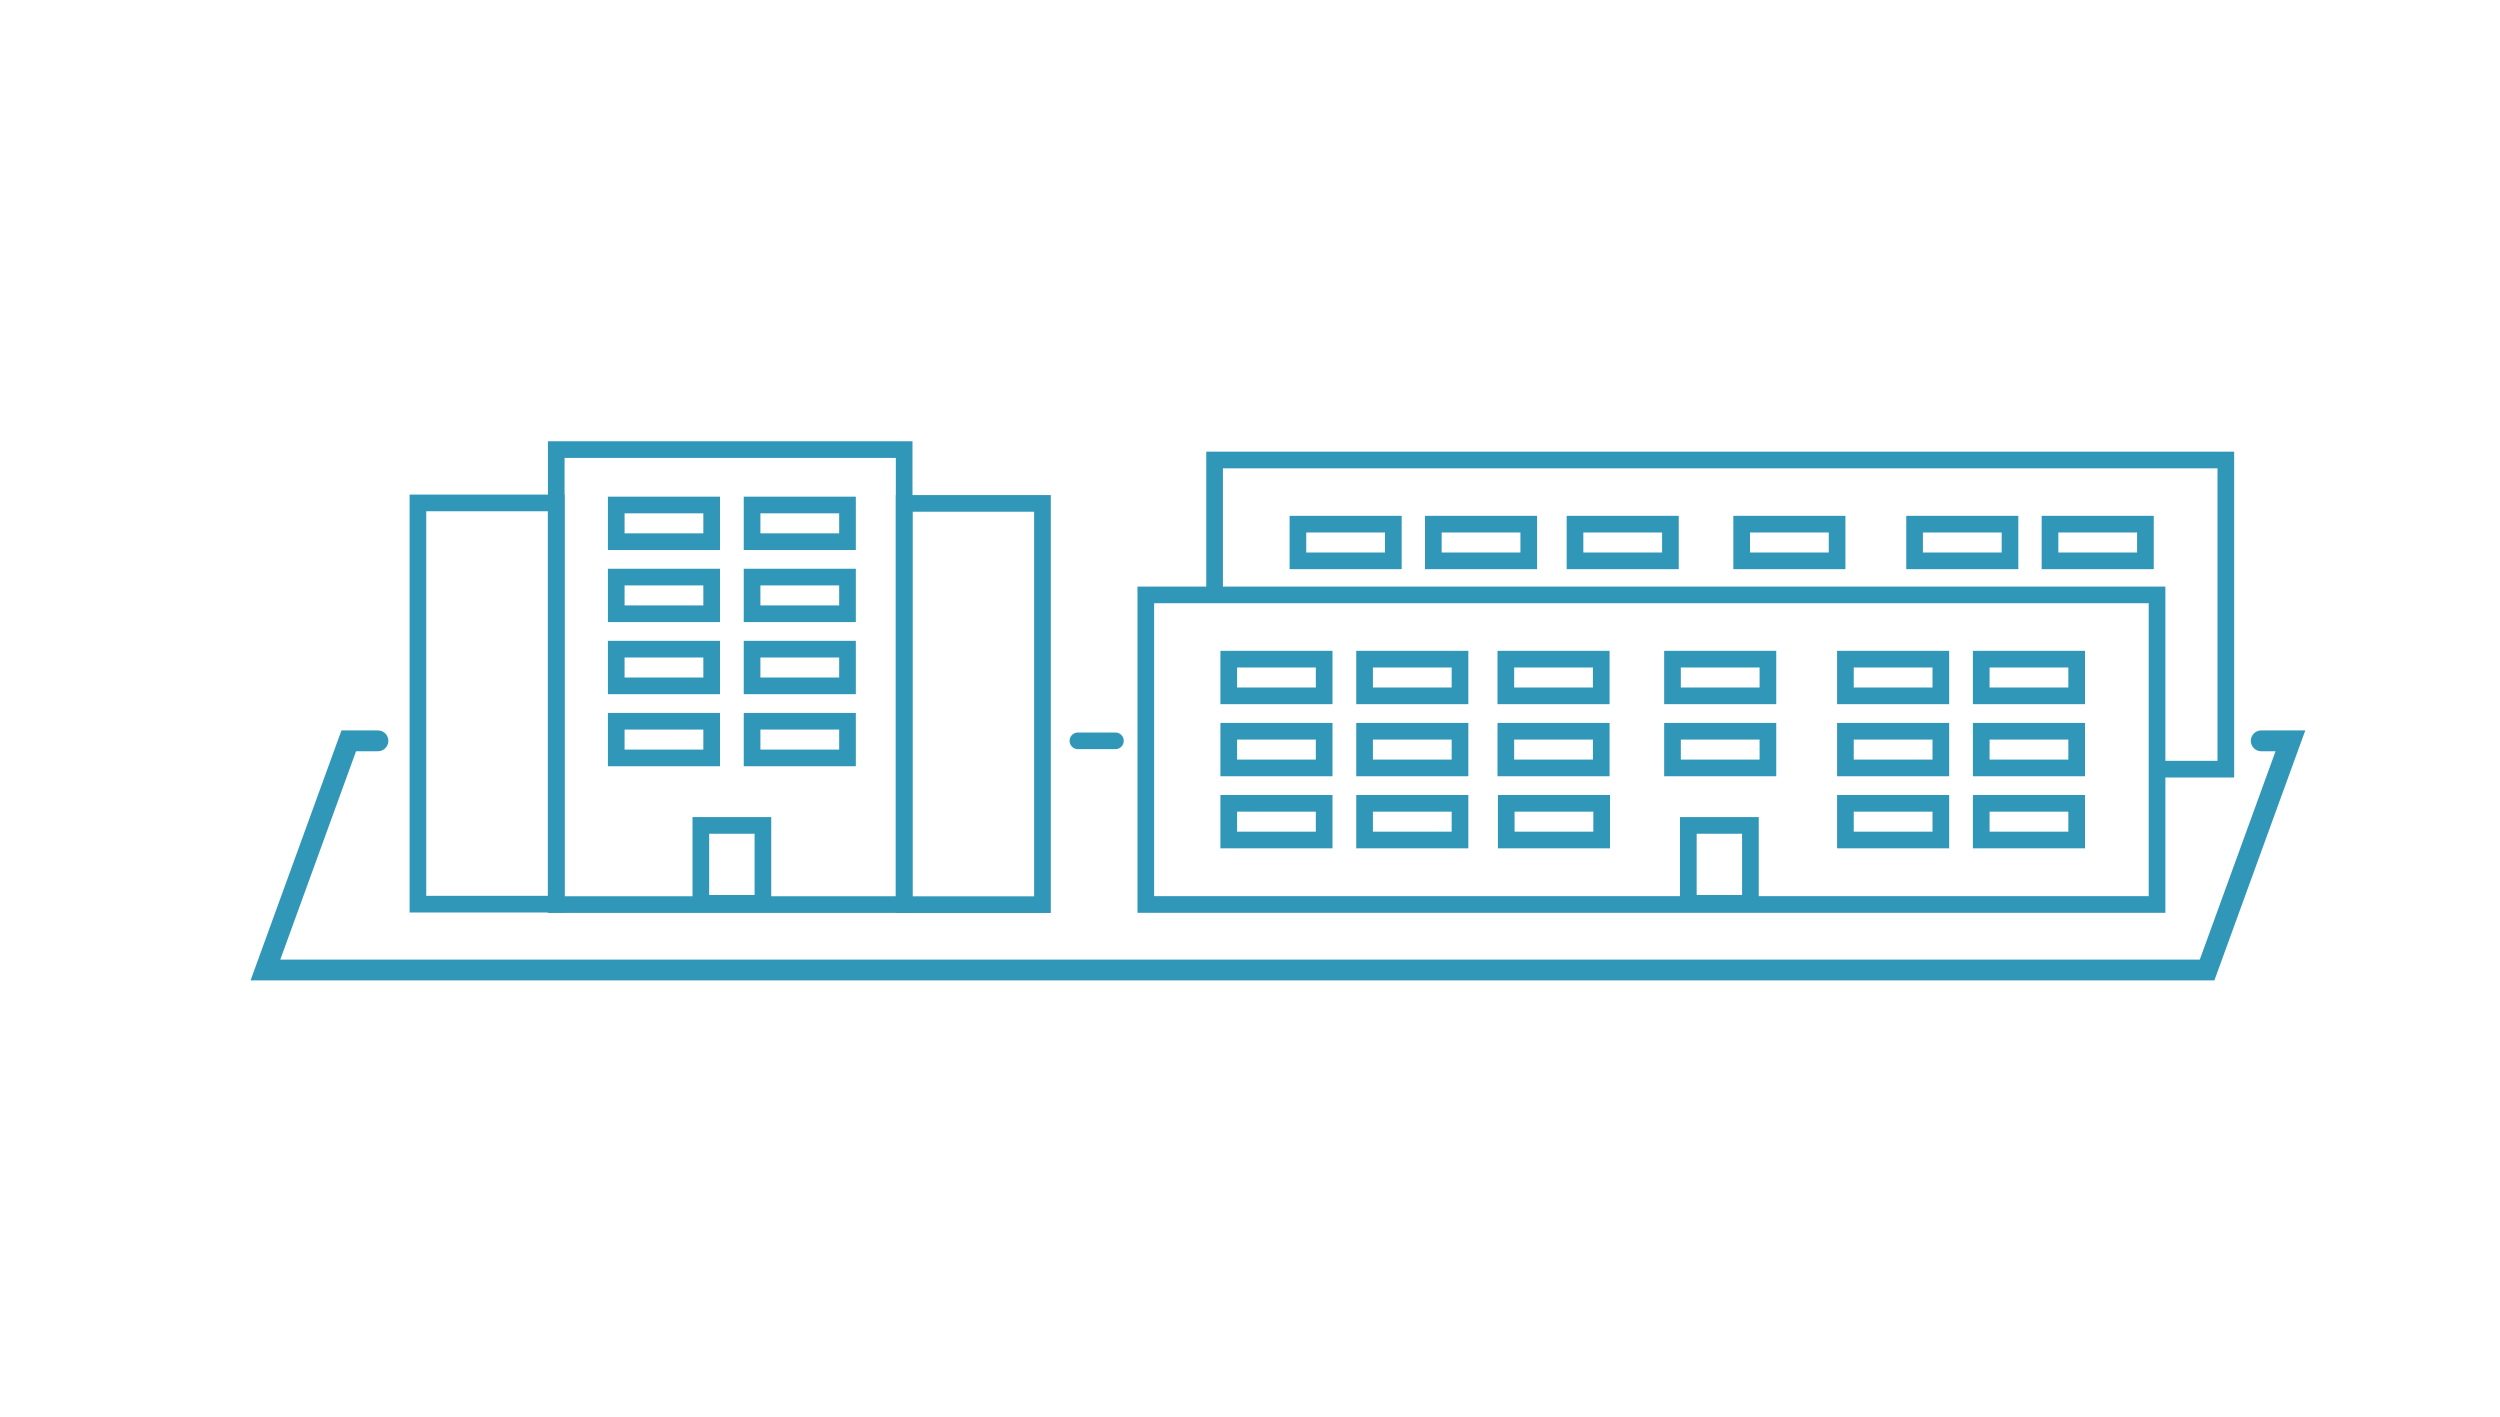 <svg enable-background="new 0 0 600 340" viewBox="0 0 600 340" xmlns="http://www.w3.org/2000/svg"><g fill="none" stroke="#3197b9" stroke-miterlimit="10"><g clip-rule="evenodd"><path d="m133.5 107.9h83.5v109.2h-83.5z" stroke-width="4"/><path d="m100.3 120.7h33.2v96.3h-33.2z" stroke-width="4"/><path d="m147.9 121.2h22.9v8.8h-22.9z" stroke-width="4"/><path d="m147.9 138.5h22.9v8.8h-22.9z" stroke-width="4"/><path d="m147.9 155.8h22.9v8.8h-22.9z" stroke-width="4"/><path d="m147.9 173.1h22.9v8.8h-22.9z" stroke-width="4"/><path d="m168.2 198.1h14.9v18.7h-14.9z" stroke-width="4"/><path d="m180.5 121.2h22.9v8.8h-22.9z" stroke-width="4"/><path d="m180.5 138.5h22.9v8.8h-22.9z" stroke-width="4"/><path d="m180.5 155.8h22.9v8.8h-22.9z" stroke-width="4"/><path d="m180.5 173.1h22.9v8.8h-22.9z" stroke-width="4"/><path d="m217 120.7h33.2v96.3h-33.2z" stroke-width="4" transform="matrix(-1 0 0 -1 467.19 337.817)"/><path d="m405.2 198.1h14.9v18.7h-14.9z" stroke-width="4"/><path d="m294.9 158.2h22.9v8.8h-22.9z" stroke-width="4"/><path d="m294.9 175.5h22.9v8.8h-22.9z" stroke-width="4"/><path d="m294.9 192.8h22.9v8.8h-22.9z" stroke-width="4"/><path d="m327.5 158.2h22.9v8.8h-22.9z" stroke-width="4"/><path d="m327.5 175.5h22.9v8.8h-22.9z" stroke-width="4"/><path d="m327.5 192.8h22.9v8.8h-22.9z" stroke-width="4"/><path d="m361.4 158.2h22.9v8.8h-22.9z" stroke-width="4"/><path d="m361.4 175.5h22.9v8.8h-22.9z" stroke-width="4"/><path d="m401.4 158.2h22.9v8.8h-22.9z" stroke-width="4"/><path d="m401.4 175.5h22.9v8.8h-22.9z" stroke-width="4"/><path d="m361.5 192.8h22.9v8.8h-22.9z" stroke-width="4"/><path d="m442.9 158.2h22.9v8.8h-22.9z" stroke-width="4"/><path d="m442.9 175.5h22.9v8.8h-22.9z" stroke-width="4"/><path d="m442.9 192.8h22.9v8.8h-22.9z" stroke-width="4"/><path d="m475.5 158.2h22.9v8.8h-22.9z" stroke-width="4"/><path d="m475.5 175.5h22.9v8.8h-22.9z" stroke-width="4"/><path d="m475.5 192.8h22.9v8.8h-22.9z" stroke-width="4"/><path d="m275 142.8h242.7v74.3h-242.7z" stroke-width="4" transform="matrix(-1 0 0 -1 792.69 359.876)"/></g><path d="m90.7 177.8h-7l-20 55h466l20-55h-7" stroke-linecap="round" stroke-width="5"/><path d="m258.7 177.8h9" stroke-linecap="round" stroke-width="4"/><path clip-rule="evenodd" d="m311.5 125.8h22.9v8.8h-22.9z" stroke-width="4"/><path clip-rule="evenodd" d="m344 125.8h22.9v8.8h-22.9z" stroke-width="4"/><path clip-rule="evenodd" d="m378 125.8h22.9v8.8h-22.9z" stroke-width="4"/><path clip-rule="evenodd" d="m418 125.8h22.9v8.8h-22.9z" stroke-width="4"/><path clip-rule="evenodd" d="m459.5 125.8h22.9v8.8h-22.9z" stroke-width="4"/><path clip-rule="evenodd" d="m492 125.8h22.9v8.8h-22.9z" stroke-width="4"/><path clip-rule="evenodd" d="m518.7 184.6h15.5v-74.2h-242.7v33.1" stroke-width="4"/></g></svg>